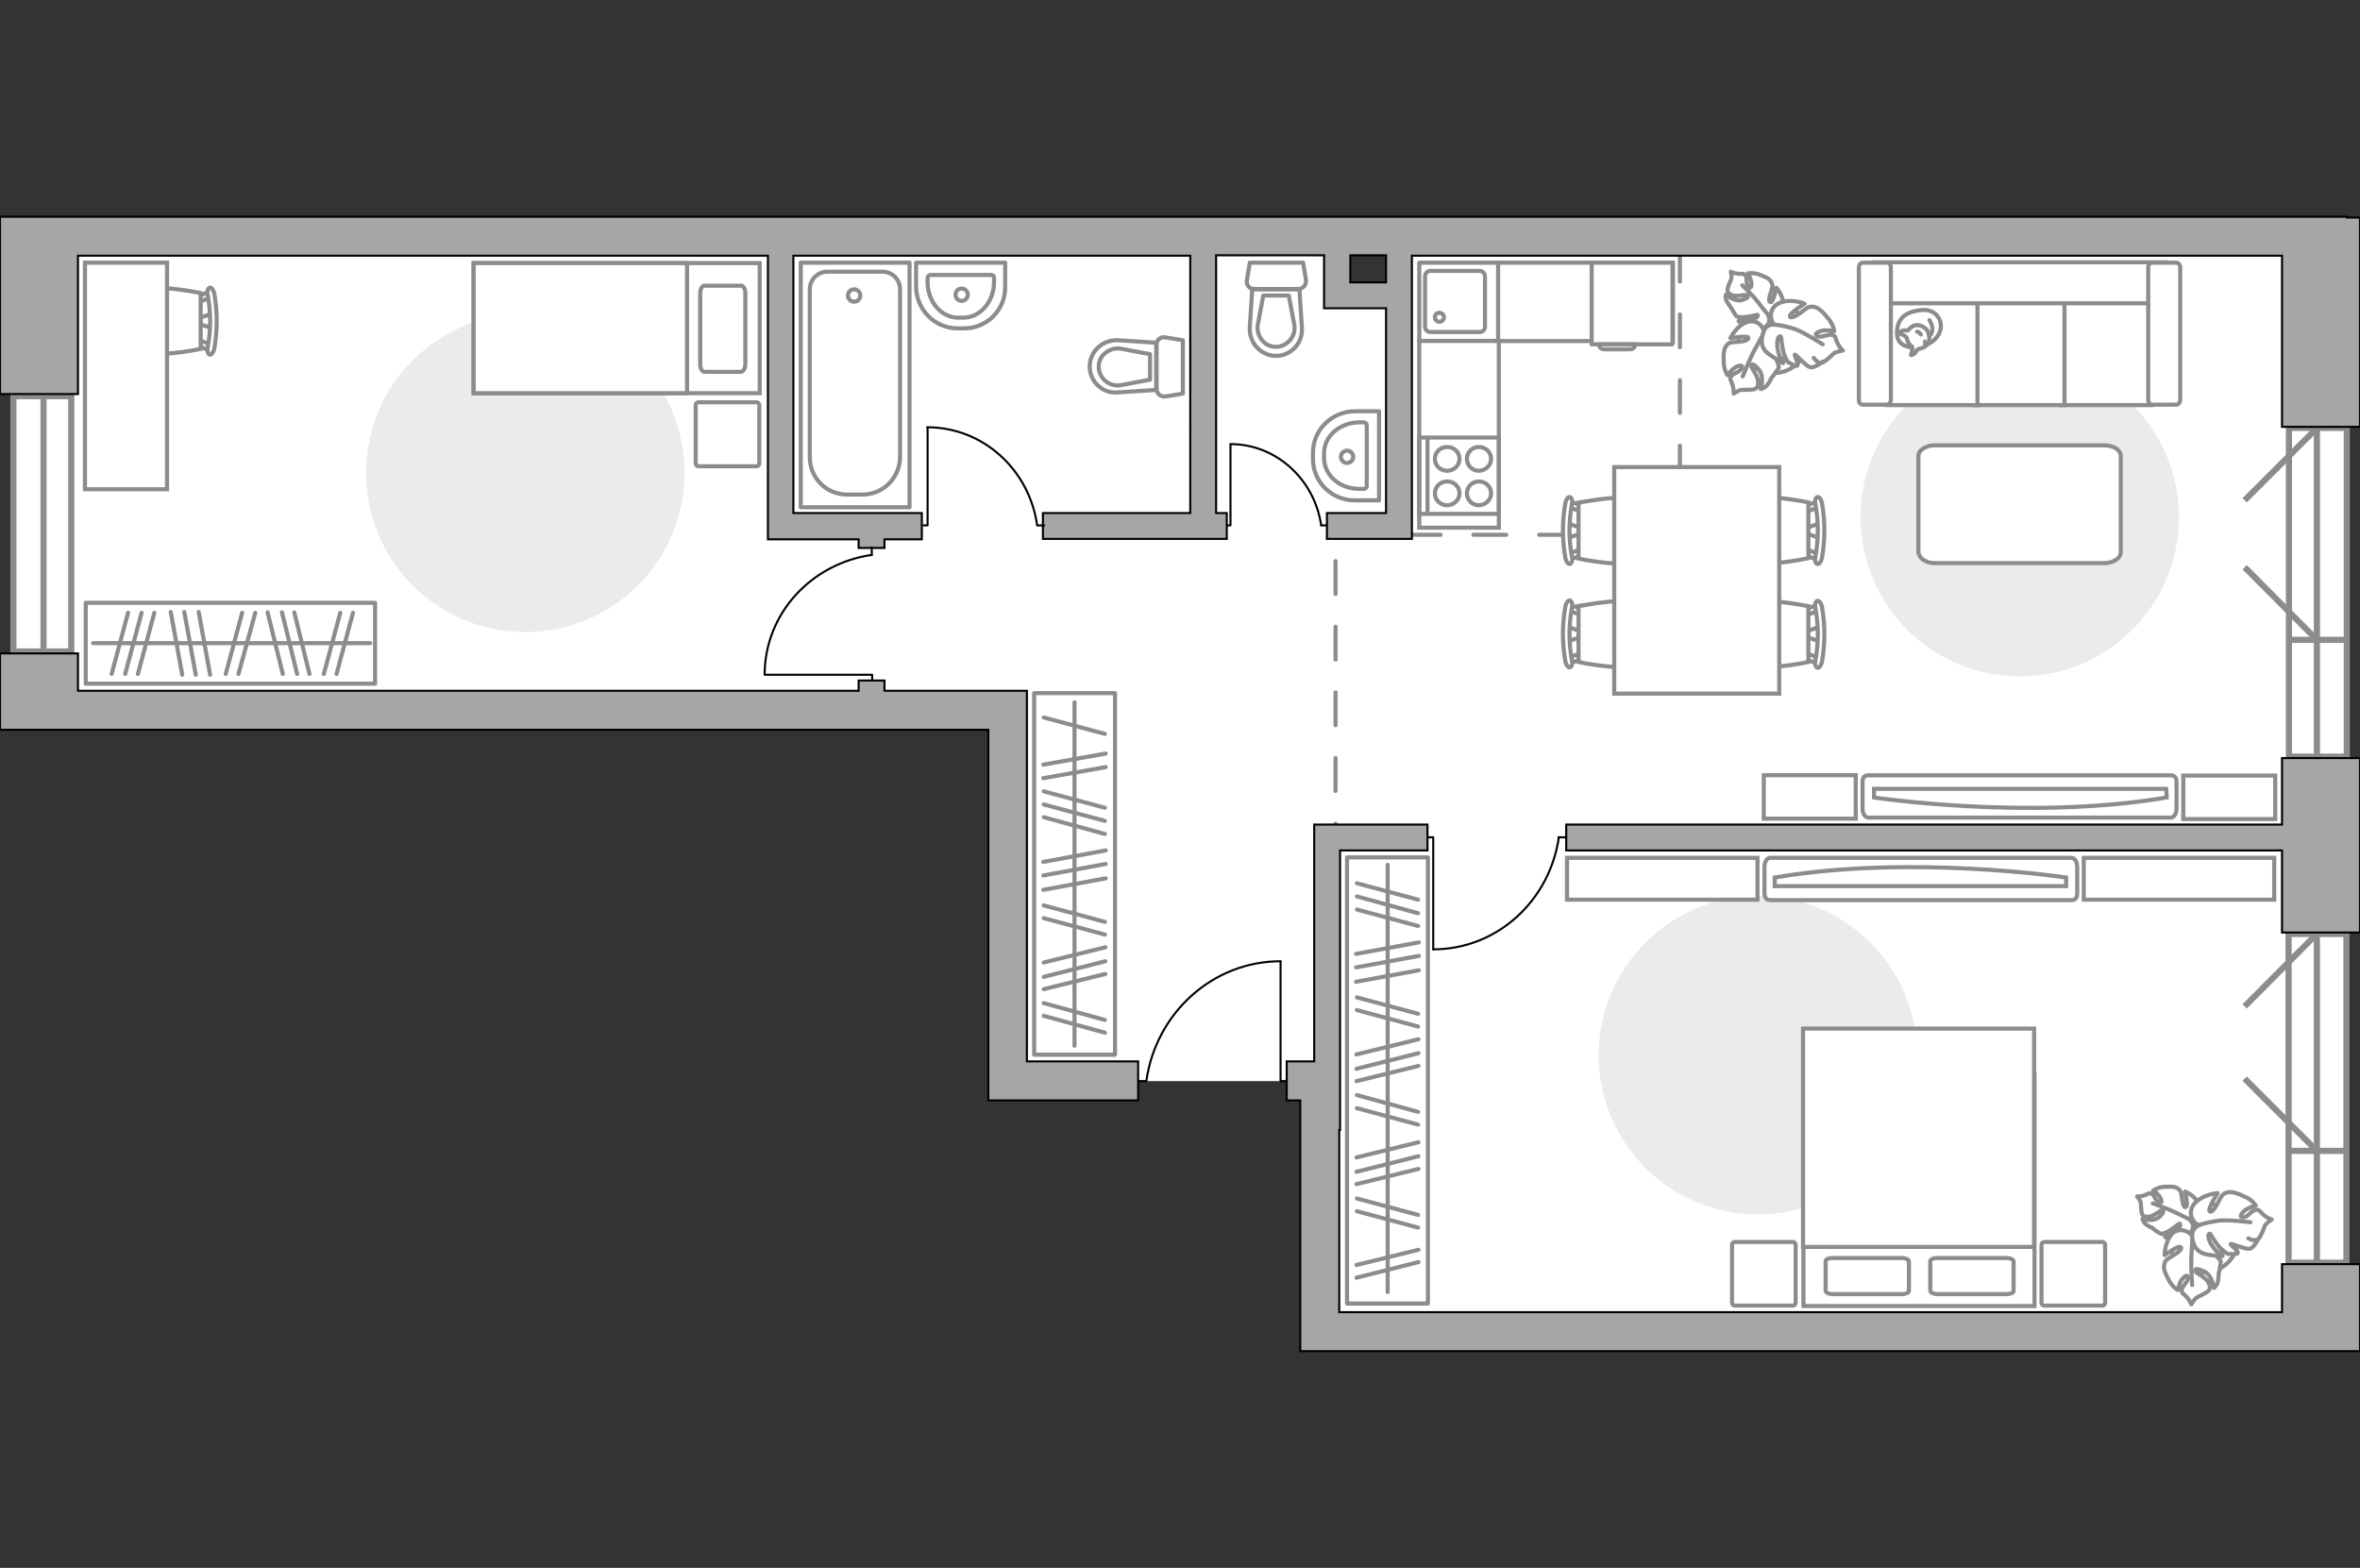<?xml version="1.0" encoding="utf-8"?>
<!-- Generator: Adobe Illustrator 24.1.2, SVG Export Plug-In . SVG Version: 6.00 Build 0)  -->
<svg version="1.1" xmlns="http://www.w3.org/2000/svg" xmlns:xlink="http://www.w3.org/1999/xlink" x="0px" y="0px"
	 viewBox="0 0 575 382" style="enable-background:new 0 0 575 382;" xml:space="preserve">
<rect x="0" y="0" width="575" height="382" fill="#333333" stroke="none"/>
<style type="text/css">
	.st0{fill:#FFFFFF;}
	.st1{fill:#FFFFFF;stroke:#8C8C8C;stroke-width:1.5;stroke-linecap:round;stroke-miterlimit:10;}
	.st2{fill:#FFFFFF;stroke:#8C8C8C;stroke-width:1.5;stroke-miterlimit:10;}
	.st3{fill:none;stroke:#8C8C8C;stroke-linecap:round;stroke-linejoin:round;stroke-miterlimit:10;stroke-dasharray:8;}
	.st4{fill:none;stroke:#8C8C8C;stroke-linecap:round;stroke-linejoin:round;stroke-miterlimit:10;}
	.st5{fill:#FFFFFF;stroke:#8C8C8C;stroke-miterlimit:10;}
	.st6{fill:none;stroke:#000000;stroke-width:0.5;stroke-linecap:round;stroke-linejoin:round;stroke-miterlimit:10;}
	.st7{fill:#A6A6A6;stroke:#000000;stroke-width:0.5;stroke-miterlimit:10;}
	.st8{fill:#EBEBEB;}
	.st9{fill:#FFFFFF;stroke:#8C8C8C;stroke-linecap:round;stroke-linejoin:round;stroke-miterlimit:10;}
</style>
<g id="bg_1_">
	<polyline class="st0" points="565.5,325.4 565.5,57.5 339.8,57.5 339.8,72.8 326.7,72.8 326.7,57.5 9.5,57.5 9.5,173 246.7,173 
		246.7,263.4 321.6,263.4 321.6,326.4 565.5,325.4 	"/>
</g>
<g id="windows_1_">
	<g>
		
			<rect x="524.6" y="137.3" transform="matrix(6.123234e-17 -1 1 6.123234e-17 420.385 708.956)" class="st1" width="80.1" height="14.1"/>
		<line class="st2" x1="564.5" y1="184.3" x2="564.5" y2="104.3"/>
	</g>
	<g>
		
			<rect x="524.6" y="260.5" transform="matrix(6.123234e-17 -1 1 6.123234e-17 297.096 832.245)" class="st1" width="80.1" height="14.1"/>
		<line class="st2" x1="564.5" y1="307.6" x2="564.5" y2="227.5"/>
	</g>
	<g>
		
			<rect x="-20.7" y="120.6" transform="matrix(-1.836970e-16 1 -1 -1.836970e-16 137.967 117.226)" class="st1" width="62.2" height="14.1"/>
		<line class="st2" x1="10.6" y1="96.5" x2="10.6" y2="158.7"/>
	</g>
	<line class="st2" x1="564.5" y1="104.3" x2="546.9" y2="121.9"/>
	<line class="st2" x1="564.5" y1="155.9" x2="546.9" y2="138.2"/>
	<line class="st2" x1="564.5" y1="227.5" x2="546.9" y2="245.2"/>
	<line class="st2" x1="564.5" y1="280.4" x2="546.9" y2="262.8"/>
	<line class="st2" x1="557.6" y1="155.9" x2="571.6" y2="155.9"/>
	<line class="st2" x1="557.8" y1="280.4" x2="571.6" y2="280.4"/>
</g>
<g id="plan">
	<polyline class="st3" points="409.3,60.6 409.3,130.3 325.4,130.3 325.4,204 	"/>
	<g>
		<circle class="st4" cx="208.1" cy="72" r="1.5"/>
		<g>
			<path id="Vector_135_8_" class="st4" d="M195.1,123.5V64h26.5v59.6H195.1z"/>
			<path id="Vector_136_8_" class="st4" d="M210.1,120.5h-3.6c-5.3,0-9.2-4.1-9.2-9.2V70.5c0-2.4,1.9-4.3,4.3-4.3H215
				c2.4,0,4.3,1.9,4.3,4.3v40.7C219.3,116.4,215.2,120.5,210.1,120.5z"/>
		</g>
	</g>
	<g>
		<path id="Vector_133_10_" class="st4" d="M234.7,77.4h-1.2c-4.2,0-7.5-3.9-7.5-8.7v-0.9c0-0.4,0.3-0.8,0.6-0.8h15
			c0.4,0,0.6,0.3,0.6,0.8v0.9C242.2,73.5,238.8,77.4,234.7,77.4z"/>
		<path id="Vector_134_10_" class="st4" d="M234.9,80h-1.6c-5.6,0-10.1-4.6-10.1-10.3V64h21.7v5.8C245,75.5,240.5,80,234.9,80z"/>
		<circle class="st4" cx="234.3" cy="71.8" r="1.5"/>
	</g>
	<g>
		<path id="Vector_133_17_" class="st4" d="M322.6,111.6v-1.2c0-4.2,3.9-7.5,8.7-7.5h0.9c0.4,0,0.8,0.3,0.8,0.6v15
			c0,0.4-0.3,0.6-0.8,0.6h-0.9C326.5,119.2,322.6,115.8,322.6,111.6z"/>
		<path id="Vector_134_17_" class="st4" d="M319.9,111.9v-1.6c0-5.6,4.6-10.1,10.3-10.1h5.8v21.7h-5.8
			C324.5,122,319.9,117.4,319.9,111.9z"/>
		<circle class="st4" cx="328.2" cy="111.3" r="1.5"/>
	</g>
	<g>
		<path id="wc_9_" class="st5" d="M315.3,79.4"/>
		<g id="Group_26_9_">
			<path id="Vector_130_9_" class="st4" d="M316.4,70.4h-10.9c-1.1,0-1.9-1-1.7-2.1l0.7-4.3h13l0.7,4.3
				C318.3,69.4,317.4,70.4,316.4,70.4z"/>
			<path id="Vector_131_9_" class="st4" d="M310.9,86.7c-3.7,0-6.6-3.2-6.4-6.9l0.6-9.3h11.5l0.6,9.3
				C317.5,83.5,314.6,86.7,310.9,86.7z"/>
			<path id="Vector_132_9_" class="st4" d="M307.8,72l-1.4,7.4c-0.1,1.3,0.3,2.6,1.2,3.6c0.8,1,2,1.5,3.3,1.5s2.4-0.6,3.3-1.5
				c0.9-1,1.3-2.2,1.2-3.6L314,72H307.8z"/>
		</g>
	</g>
	<g>
		<path id="wc_10_" class="st5" d="M272.8,93.8"/>
		<g id="Group_26_10_">
			<path id="Vector_130_10_" class="st4" d="M281.8,94.8V83.9c0-1.1,1-1.9,2.1-1.7l4.3,0.7v13l-4.3,0.7
				C282.8,96.7,281.8,95.9,281.8,94.8z"/>
			<path id="Vector_131_10_" class="st4" d="M265.5,89.3c0-3.7,3.2-6.6,6.9-6.4l9.3,0.6v11.5l-9.3,0.6C268.7,96,265.5,93,265.5,89.3
				z"/>
			<path id="Vector_132_10_" class="st4" d="M280.2,86.3l-7.4-1.4c-1.3-0.1-2.6,0.3-3.6,1.2c-1,0.8-1.5,2-1.5,3.3s0.6,2.4,1.5,3.3
				c1,0.9,2.2,1.3,3.6,1.2l7.4-1.4V86.3z"/>
		</g>
	</g>
	<g>
		<g id="Group_27_8_">
			<path id="Vector_140_8_" class="st4" d="M365.2,83.1V64h-19.4v19.1H365.2z"/>
		</g>
		<path id="Vector_141_8_" class="st4" d="M347.2,67.3v12.3c0,0.7,0.6,1.3,1.3,1.3h12c0.8,0,1.3-0.6,1.3-1.3V67.3
			c0-0.7-0.6-1.3-1.3-1.3h-12C347.8,66,347.2,66.6,347.2,67.3z"/>
		<path id="Vector_139_8_" class="st4" d="M351.8,77.3c0,0.6-0.5,1.1-1.1,1.1c-0.6,0-1.1-0.5-1.1-1.1c0-0.6,0.5-1.1,1.1-1.1
			C351.4,76.3,351.8,76.7,351.8,77.3z"/>
	</g>
	<g id="Group_34_29_">
		<path id="Vector_158_29_" class="st6" d="M312,234.3v29.1h1.2"/>
		<path id="Vector_159_29_" class="st6" d="M277.3,263.4h2"/>
		<path id="Vector_160_29_" class="st6" d="M279.3,263.4c2.3-16.5,16.1-29.2,32.7-29.2"/>
	</g>
	<g>
		<polygon class="st7" points="556,200.9 381.6,200.9 381.6,207.2 556,207.2 556,227.2 575,227.2 575,184.7 556,184.7 		"/>
		<polygon class="st7" points="556,319.7 326.3,319.7 326.3,275.3 326.5,275.3 326.5,207.2 347.8,207.2 347.8,200.9 320.2,200.9 
			320.2,258.6 313.5,258.6 313.5,268.1 316.8,268.1 316.8,319.7 316.8,322.4 316.8,329.2 326.3,329.2 345.7,329.2 556,329.2 
			562.5,329.2 575,329.2 575,308 556,308 		"/>
		<polygon class="st7" points="250.2,168.3 215.5,168.3 215.5,165.8 209.2,165.8 209.2,168.3 19,168.3 19,159.2 0,159.2 0,177.8 
			14.6,177.8 19,177.8 240.8,177.8 240.8,268.1 245.5,268.1 250.2,268.1 277.3,268.1 277.3,258.6 250.2,258.6 		"/>
		<path class="st7" d="M571.8,52.9v-0.1H19h-4.4H0V96h19V62.3h168.1v69.1h22.1v2.1h6.3v-2.1h9.1V125h-31.3V62.3h69.5h6.7h6.3h14.2
			v6.6v1.5v4.9v2.2V125h-35.9v6.3h39.9h2.3h2.6V125h-2.6V75.2v-4.9v-1.5v-6.6h26.3v12.9h2.8h3.6h8.7V125h-14.4v6.3h20.7V62.3h212
			v41.7h19v-51H571.8z M337.7,68.8H329v-6.6h8.7V68.8z"/>
	</g>
</g>
<g id="furniture_1_">
	<g id="Group_34_4_">
		<path id="Vector_158_4_" class="st6" d="M349.2,231.3V204H348"/>
		<path id="Vector_159_4_" class="st6" d="M381.6,204h-1.9"/>
		<path id="Vector_160_4_" class="st6" d="M379.8,204c-2.2,15.4-15,27.3-30.6,27.3"/>
	</g>
	<g id="Group_34_3_">
		<path id="Vector_158_3_" class="st6" d="M299.8,108.3V128h-0.8"/>
		<path id="Vector_159_3_" class="st6" d="M323.2,128h-1.3"/>
		<path id="Vector_160_3_" class="st6" d="M321.9,128c-1.6-11.1-10.9-19.8-22.1-19.8"/>
	</g>
	<g id="Group_34_2_">
		<path id="Vector_158_2_" class="st6" d="M226,104.2V128h-1"/>
		<path id="Vector_159_2_" class="st6" d="M254.4,128h-1.6"/>
		<path id="Vector_160_2_" class="st6" d="M252.7,128c-1.9-13.5-13.1-23.9-26.8-23.9"/>
	</g>
	<g id="Group_34_1_">
		<path id="Vector_158_1_" class="st6" d="M186.5,164.4h26v1.1"/>
		<path id="Vector_159_1_" class="st6" d="M212.4,133.4v1.8"/>
		<path id="Vector_160_1_" class="st6" d="M212.4,135.2c-14.7,2.1-26.1,14.3-26.1,29.2"/>
	</g>
	<path id="Vector_3_" class="st8" d="M453.3,126c0,21.4,17.4,38.8,38.8,38.8s38.8-17.4,38.8-38.8s-17.4-38.8-38.8-38.8
		S453.3,104.6,453.3,126z"/>
	<path id="Vector_84_1_" class="st9" d="M471.4,137.2h41.3c2.2,0,4-1.2,4-2.6v-23.5c0-1.5-1.8-2.6-4-2.6h-41.3c-2.2,0-4,1.2-4,2.6
		v23.5C467.6,136,469.2,137.2,471.4,137.2z"/>
	<g>
		<path id="Vector_90_2_" class="st5" d="M455.2,199.2c-0.7,0-1.4-0.9-1.4-2.2v-6.5c0-1.2,0.6-1.6,1.4-1.6h73.7
			c0.7,0,1.4,0.4,1.4,1.6v6.5c0,1.2-0.6,2.2-1.4,2.2H455.2z"/>
		<path id="Vector_91_2_" class="st5" d="M527.8,192.2h-71.2l0,2.1c0,0,37.8,5.7,71.3,0L527.8,192.2z"/>
	</g>
	<g>
		<path id="Vector_54_1_" class="st5" d="M524.2,64h-22v34.7h22V64z"/>
		<path id="Vector_55_1_" class="st5" d="M503,64h-22v34.7h22V64z"/>
		<path id="Vector_56_1_" class="st5" d="M481.8,64h-22v34.7h22V64z"/>
		<path id="Vector_57_1_" class="st5" d="M525.4,73.9l2.1-10h-70.7v10H525.4z"/>
		<path id="Vector_58_1_" class="st5" d="M523.4,65.2v32.2c0,0.7,0.4,1.2,1,1.2h5.8c0.5,0,1-0.5,1-1.2V65.2c0-0.7-0.4-1.2-1-1.2
			h-5.8C523.8,64,523.4,64.5,523.4,65.2z"/>
		<path id="Vector_59_1_" class="st5" d="M452.9,65.2v32.2c0,0.7,0.4,1.2,1,1.2h5.8c0.5,0,1-0.5,1-1.2V65.2c0-0.7-0.4-1.2-1-1.2
			h-5.8C453.3,64,452.9,64.5,452.9,65.2z"/>
		<g>
			<path class="st9" d="M466,84.6c0,0-3.7,0.1-3.8-3.2c-0.1-3.4,1.6-5.3,5.5-5.8c3.8-0.6,5.6,2.2,5.1,4.7
				C472.1,82.9,469.6,84.6,466,84.6z"/>
			<path class="st9" d="M464.5,82.2c0,0-0.4-0.5-1.1-0.7s-0.6-0.4-0.6-0.4s0.6-0.8,1.6-0.6c0.5,0.1,0.5,0,0.5,0s0.7-1.1,2-1.3
				c1.3-0.1,2.7,1,2.9,1.8c0.3,0.8,0.4,2,0,2.7c-0.5,0.7-1.5,1.2-2.2,1.3c-0.7,0.1-0.8,1.1-1.4,1.3c-0.6,0.3-0.6,0.2-0.6,0.2
				s0.5-1.7,0.3-2C465.9,84.3,465.1,84.5,464.5,82.2z"/>
			<path class="st9" d="M468,81.5c0,0-0.2-0.5-0.9-0.7"/>
			<path class="st9" d="M469,83.2c0,0,0.2,0.5,0,1"/>
			<path class="st4" d="M470.1,81.8c0,0,0.6-0.2,0.7-1.5c0.1-1.1-0.7-2.3-0.7-2.3"/>
		</g>
	</g>
	
		<rect x="332.7" y="96.1" transform="matrix(-1.836970e-16 1 -1 -1.836970e-16 461.287 -249.638)" class="st5" width="45.5" height="19.4"/>
	
		<rect x="376.8" y="52.2" transform="matrix(-1.836970e-16 1 -1 -1.836970e-16 459.807 -312.8)" class="st5" width="19.1" height="42.6"/>
	<g>
		<path id="Vector_8_1_" class="st5" d="M388,83.9h19.4c0.1,0,0.1-0.1,0.1-0.1V64h-19.7v19.8C387.9,83.8,387.9,83.9,388,83.9z"/>
		<path id="Vector_9_1_" class="st5" d="M398.4,83.9h-8.8c0,0.7,0.5,1.2,1.2,1.2h6.4C397.9,85.1,398.4,84.6,398.4,83.9z"/>
	</g>
	<g>
		<path id="Vector_142_1_" class="st4" d="M365.2,125.2v-18.6h-19.4v18.6H365.2z"/>
		<g id="Group_28_1_">
			<g id="Group_29_1_">
				<path id="Vector_143_1_" class="st4" d="M357.4,111.8c0,1.6,1.3,2.9,2.9,2.9c1.6,0,3-1.3,3-2.9c0-1.6-1.3-2.9-3-2.9
					C358.7,108.9,357.4,110.2,357.4,111.8z"/>
				<path id="Vector_144_1_" class="st4" d="M349.6,111.8c0,1.6,1.3,2.9,3,2.9c1.6,0,3-1.3,3-2.9c0-1.6-1.3-2.9-3-2.9
					C350.9,108.9,349.6,110.2,349.6,111.8z"/>
			</g>
			<g id="Group_30_1_">
				<path id="Vector_145_1_" class="st4" d="M357.4,120.2c0,1.6,1.3,2.9,2.9,2.9c1.6,0,3-1.3,3-2.9c0-1.6-1.3-2.9-3-2.9
					C358.7,117.3,357.4,118.6,357.4,120.2z"/>
				<path id="Vector_146_1_" class="st4" d="M349.6,120.2c0,1.6,1.3,2.9,3,2.9c1.6,0,3-1.3,3-2.9c0-1.6-1.3-2.9-3-2.9
					C350.9,117.3,349.6,118.6,349.6,120.2z"/>
			</g>
		</g>
		<path id="Vector_147_1_" class="st4" d="M347.8,106.7V125"/>
	</g>
	<g id="Group_2_5_">
		<g id="Group_3_5_">
			<path id="Vector_10_5_" class="st5" d="M443.4,156.3l-3.8-1.3v-1l3.8-1.3V156.3z"/>
		</g>
		<g id="Group_4_5_">
			<path id="Vector_11_5_" class="st5" d="M439.7,149.1c0-0.3,0.2-0.6,0.4-0.7l3.1-1.2c0.3-0.1,0.6,0.1,0.6,0.5
				c0.1,0.4-0.1,0.8-0.3,0.9l-3.1,1.2c-0.3,0.1-0.6-0.1-0.6-0.5C439.7,149.2,439.7,149.2,439.7,149.1z"/>
		</g>
		<g id="Group_5_5_">
			<path id="Vector_12_5_" class="st5" d="M439.7,159.9c0-0.1,0-0.1,0-0.2c0.1-0.4,0.3-0.6,0.6-0.5l3.1,1.2c0.3,0.1,0.5,0.5,0.3,0.9
				c-0.1,0.4-0.3,0.6-0.6,0.5l-3.1-1.2C439.9,160.5,439.7,160.2,439.7,159.9z"/>
		</g>
		<path id="Vector_13_5_" class="st5" d="M424.7,161.3c-2.4-2.4-2.4-11.2,0-13.6c2.8-2.8,15.9,0,15.9,0v13.6
			C440.6,161.3,427.5,164.1,424.7,161.3z"/>
		<path id="Vector_14_5_" class="st5" d="M442.3,161c0.8-4.3,0.8-8.7,0-12.9c-0.2-0.9,0.1-1.6,0.5-1.7c0.4-0.1,0.9,0.5,1.1,1.4
			c0.8,4.4,0.8,9,0,13.5c-0.2,0.9-0.7,1.5-1.1,1.4C442.4,162.6,442.1,161.8,442.3,161z"/>
	</g>
	<g id="Group_2_4_">
		<g id="Group_3_4_">
			<path id="Vector_10_4_" class="st5" d="M443.4,131.1l-3.8-1.3v-1l3.8-1.3V131.1z"/>
		</g>
		<g id="Group_4_4_">
			<path id="Vector_11_4_" class="st5" d="M439.7,123.9c0-0.3,0.2-0.6,0.4-0.7l3.1-1.2c0.3-0.1,0.6,0.1,0.6,0.5
				c0.1,0.4-0.1,0.8-0.3,0.9l-3.1,1.2c-0.3,0.1-0.6-0.1-0.6-0.5C439.7,124,439.7,124,439.7,123.9z"/>
		</g>
		<g id="Group_5_4_">
			<path id="Vector_12_4_" class="st5" d="M439.7,134.6c0-0.1,0-0.1,0-0.2c0.1-0.4,0.3-0.6,0.6-0.5l3.1,1.2c0.3,0.1,0.5,0.5,0.3,0.9
				c-0.1,0.4-0.3,0.6-0.6,0.5l-3.1-1.2C439.9,135.3,439.7,135,439.7,134.6z"/>
		</g>
		<path id="Vector_13_4_" class="st5" d="M424.7,136c-2.4-2.4-2.4-11.2,0-13.6c2.8-2.8,15.9,0,15.9,0V136
			C440.6,136,427.5,138.9,424.7,136z"/>
		<path id="Vector_14_4_" class="st5" d="M442.3,135.7c0.8-4.3,0.8-8.7,0-12.9c-0.2-0.9,0.1-1.6,0.5-1.7c0.4-0.1,0.9,0.5,1.1,1.4
			c0.8,4.4,0.8,9,0,13.5c-0.2,0.9-0.7,1.5-1.1,1.4C442.4,137.4,442.1,136.6,442.3,135.7z"/>
	</g>
	<g id="Group_2_3_">
		<g id="Group_3_3_">
			<path id="Vector_10_3_" class="st5" d="M381.9,127.5l3.8,1.3v1l-3.8,1.3V127.5z"/>
		</g>
		<g id="Group_4_3_">
			<path id="Vector_11_3_" class="st5" d="M385.6,134.6c0,0.3-0.2,0.6-0.4,0.7l-3.1,1.2c-0.3,0.1-0.6-0.1-0.6-0.5
				c-0.1-0.4,0.1-0.8,0.3-0.9l3.1-1.2c0.3-0.1,0.6,0.1,0.6,0.5C385.6,134.5,385.6,134.6,385.6,134.6z"/>
		</g>
		<g id="Group_5_3_">
			<path id="Vector_12_3_" class="st5" d="M385.6,123.9c0,0.1,0,0.1,0,0.2c-0.1,0.4-0.3,0.6-0.6,0.5l-3.1-1.2
				c-0.3-0.1-0.5-0.5-0.3-0.9c0.1-0.4,0.3-0.6,0.6-0.5l3.1,1.2C385.4,123.2,385.6,123.5,385.6,123.9z"/>
		</g>
		<path id="Vector_13_3_" class="st5" d="M400.5,122.5c2.4,2.4,2.4,11.2,0,13.6c-2.8,2.8-15.9,0-15.9,0v-13.6
			C384.7,122.5,397.7,119.7,400.5,122.5z"/>
		<path id="Vector_14_3_" class="st5" d="M383,122.8c-0.8,4.3-0.8,8.7,0,12.9c0.2,0.9-0.1,1.6-0.5,1.7c-0.4,0.1-0.9-0.5-1.1-1.4
			c-0.8-4.4-0.8-9,0-13.5c0.2-0.9,0.7-1.5,1.1-1.4C382.9,121.2,383.2,122,383,122.8z"/>
	</g>
	<g id="Group_2_2_">
		<g id="Group_3_2_">
			<path id="Vector_10_2_" class="st5" d="M381.9,152.7l3.8,1.3v1l-3.8,1.3V152.7z"/>
		</g>
		<g id="Group_4_2_">
			<path id="Vector_11_2_" class="st5" d="M385.6,159.9c0,0.3-0.2,0.6-0.4,0.7l-3.1,1.2c-0.3,0.1-0.6-0.1-0.6-0.5
				c-0.1-0.4,0.1-0.8,0.3-0.9l3.1-1.2c0.3-0.1,0.6,0.1,0.6,0.5C385.6,159.8,385.6,159.8,385.6,159.9z"/>
		</g>
		<g id="Group_5_2_">
			<path id="Vector_12_2_" class="st5" d="M385.6,149.1c0,0.1,0,0.1,0,0.2c-0.1,0.4-0.3,0.6-0.6,0.5l-3.1-1.2
				c-0.3-0.1-0.5-0.5-0.3-0.9c0.1-0.4,0.3-0.6,0.6-0.5l3.1,1.2C385.4,148.5,385.6,148.8,385.6,149.1z"/>
		</g>
		<path id="Vector_13_2_" class="st5" d="M400.5,147.7c2.4,2.4,2.4,11.2,0,13.6c-2.8,2.8-15.9,0-15.9,0v-13.6
			C384.7,147.7,397.7,144.9,400.5,147.7z"/>
		<path id="Vector_14_2_" class="st5" d="M383,148c-0.8,4.3-0.8,8.7,0,12.9c0.2,0.9-0.1,1.6-0.5,1.7c-0.4,0.1-0.9-0.5-1.1-1.4
			c-0.8-4.4-0.8-9,0-13.5c0.2-0.9,0.7-1.5,1.1-1.4C382.9,146.4,383.2,147.2,383,148z"/>
	</g>
	<path id="Vector_35_1_" class="st5" d="M433.5,113.8v55.2h-40.2v-44.6v-10.6H433.5z"/>
	<g>
		<path id="Vector_60_2_" class="st5" d="M428.1,74.9c-4.1,2.2-5.7,7.4-3.5,11.5c2.2,4.1,7.4,5.7,11.5,3.5c4.1-2.2,5.7-7.4,3.5-11.5
			C437.4,74.2,432.2,72.6,428.1,74.9z"/>
		<path class="st9" d="M430.9,77.1c0,0,0.7,1.3-0.6,2.4c-1.3,1.1-2.8,1.7-4.7,0.3c-1.9-1.4-2-1.6-2-1.6s2.5,0.1,3.7-0.5
			c1.2-0.5,1-1,0.9-1c-0.1,0-2.4,0.6-3.7,0.6c-1.2-0.1-1.4-0.2-1.4-0.2s-1.1-1.6-1.2-1.9c-0.1-0.3-0.9-1.2-1.3-2
			c-0.3-0.8-0.1-1.4-0.1-1.4s2.1,1.8,3.9,1.3c1.9-0.6,1.6-1,1.2-1.2c-0.4-0.2-2.2,0.4-3.3,0.1c-1.1-0.3-1.4-0.8-1.4-1.4
			s0.7-2.1,0.9-2.6c0.2-0.5-0.1-1.8-0.1-1.8s0.7,0.4,1.9,0.5c1.2,0.1,1.2-0.2,1.7,0.5c0.5,0.7,0,2,0.7,2.7c0.7,0.7,0.9-0.6,0.6-1.6
			c-0.3-1-0.7-1.7-0.7-1.7s1.2-0.2,2.5,0.2c1.3,0.5,2.7,1,3.1,1.8s0.5,0.9,0,2.5c-0.6,1.6-0.6,2.7,0,2.5c0.6-0.2,1.3-3.5,1.3-3.5
			s1.9,2.1,1.7,4.5C434.4,77.2,432,77.7,430.9,77.1z"/>
		<path class="st4" d="M424.5,69.5c0,0,2.8,2.7,3.9,4.2c0.7,0.9,2.1,2.7,2.7,3.4c0.8,1.1,1.3,2.3,1.5,3.6"/>
		<path class="st9" d="M429.8,81.3c0,0,1.1-1.4,2.9-0.5c1.7,0.9,3.1,2.2,2.5,4.9c-0.7,2.7-0.8,2.8-0.8,2.8s-1.1-2.7-2.2-3.8
			c-1.1-1.1-1.5-0.6-1.5-0.4c0,0.1,1.8,2.3,2.3,3.7c0.5,1.4,0.4,1.6,0.4,1.6s-1.2,1.9-1.5,2.1c-0.3,0.2-0.8,1.6-1.5,2.3
			c-0.7,0.7-1.4,0.8-1.4,0.8s1-3-0.5-4.8c-1.4-1.7-1.8-1.3-1.8-0.8c0,0.5,1.5,2.2,1.6,3.5c0.2,1.3-0.2,1.9-0.8,2.1
			C427,95,425,95,424.3,95c-0.6,0-1.9,0.9-1.9,0.9s0.1-0.9-0.3-2.2c-0.4-1.3-0.8-1.2-0.3-2c0.5-0.8,2.1-1,2.6-2c0.4-1-1-0.7-2,0.1
			c-0.9,0.7-1.5,1.6-1.5,1.6s-0.8-1.1-0.9-2.8c-0.1-1.6-0.1-3.4,0.5-4.2c0.6-0.8,0.8-1,2.7-1.1c2-0.1,3.1-0.6,2.7-1.1
			c-0.5-0.5-4.3,0.2-4.3,0.2s1.4-3,4-3.9C428.3,77.6,429.9,79.9,429.8,81.3z"/>
		<path class="st4" d="M424.6,91.7c0,0,1.7-4.2,2.7-6.1c0.7-1.2,1.9-3.5,2.4-4.4c0.7-1.4,1.9-2.5,3.2-3.2"/>
		<g>
			<path class="st9" d="M441.9,87.2c0.8,1.1,1.6,1.4,2.2,1.1c0.6-0.2,2.2-1.7,2.7-2.2c0.5-0.4,2.2-0.7,2.2-0.7s-0.8-0.6-1.4-2
				c-0.6-1.4-0.2-1.5-1.3-1.8c-1-0.3-2.4,0.8-3.5,0.3c-1.1-0.5,0.4-1.3,1.7-1.4c1.3-0.1,2.4,0.2,2.4,0.2s-0.2-1.5-1.3-2.9
				c-1.1-1.4-2.4-2.8-3.5-3c-1.1-0.2-1.3-0.2-3,1.1c-1.7,1.3-3,1.8-3,1.1c0-0.8,3.6-3,3.6-3s-3.3-1.4-6.1-0.2
				c-2.8,1.2-2.4,4.3-1.3,5.3c0,0-1.9-0.3-2.6,1.7c-0.7,2-0.9,4.1,1.6,5.7c2.5,1.7,2.7,1.7,2.7,1.7s-1.1-3-1-4.7
				c0.1-1.7,0.8-1.6,0.9-1.5c0.1,0.1,0.3,3.2,0.9,4.6c0.6,1.4,0.8,1.6,0.8,1.6s2,1.2,2.3,0.9c0.4-0.5-0.8-2.6-0.6-2.7
				c0.4,0,2.8,3,3.9,3.1c1.1,0.1,2.9-1.4,2.9-1.4"/>
			<path class="st4" d="M444.1,83.9c0,0-4.5-2.9-6.7-3.7c-1.4-0.5-3.5-1-5.1-1.1"/>
		</g>
	</g>
	<g>
		<path id="Vector_60_1_" class="st5" d="M530,296.5c-2.8,3.8-2,9.1,1.8,11.9c3.8,2.8,9.1,2,11.9-1.8c2.8-3.8,2-9.1-1.8-11.9
			C538.1,291.9,532.8,292.7,530,296.5z"/>
		<path class="st9" d="M533.6,297.3c0,0,1.2,0.9,0.5,2.4c-0.7,1.5-1.8,2.8-4.1,2.3c-2.3-0.5-2.5-0.6-2.5-0.6s2.3-1,3.2-2
			c0.9-1,0.4-1.3,0.3-1.3c-0.1,0-1.9,1.6-3.1,2.1c-1.1,0.5-1.4,0.4-1.4,0.4s-1.7-0.9-1.8-1.2c-0.2-0.2-1.4-0.7-2-1.2
			c-0.6-0.6-0.7-1.2-0.7-1.2s2.6,0.8,4.1-0.5c1.4-1.3,1-1.6,0.6-1.6c-0.4,0-1.8,1.3-2.9,1.5c-1.1,0.2-1.7-0.1-1.9-0.6
			c-0.2-0.5-0.3-2.2-0.3-2.7c0-0.5-0.9-1.6-0.9-1.6s0.8,0.1,1.9-0.3c1.1-0.4,1-0.7,1.7-0.3c0.7,0.4,0.9,1.8,1.8,2.1
			c0.9,0.3,0.5-0.9-0.1-1.7c-0.7-0.8-1.4-1.2-1.4-1.2s0.9-0.7,2.3-0.9c1.4-0.1,2.9-0.2,3.6,0.3s0.9,0.6,1.1,2.3
			c0.2,1.7,0.6,2.7,1.1,2.2c0.4-0.4-0.3-3.7-0.3-3.7s2.6,1.1,3.5,3.3C536.7,295.9,534.7,297.4,533.6,297.3z"/>
		<path class="st4" d="M524.5,293.2c0,0,3.7,1.3,5.3,2.1c1,0.5,3.1,1.5,3.9,1.9c1.2,0.6,2.2,1.5,2.9,2.7"/>
		<path class="st9" d="M534.3,301.5c0,0,0.4-1.7,2.4-1.7c1.9,0.1,3.8,0.6,4.3,3.3c0.6,2.7,0.5,2.9,0.5,2.9s-2.1-2-3.6-2.5
			c-1.5-0.5-1.6,0.1-1.5,0.2c0.1,0.1,2.6,1.3,3.6,2.3c1,1,1.1,1.3,1.1,1.3s-0.3,2.2-0.4,2.5c-0.2,0.3-0.1,1.8-0.4,2.7
			c-0.3,0.9-0.9,1.3-0.9,1.3s-0.4-3.2-2.5-4.1c-2-0.9-2.2-0.4-2,0.1c0.2,0.4,2.3,1.3,3,2.4c0.7,1.1,0.6,1.8,0.2,2.3
			c-0.4,0.4-2.2,1.3-2.8,1.6s-1.4,1.7-1.4,1.7s-0.3-0.9-1.2-1.9c-1-1-1.2-0.7-1.1-1.7c0.1-1,1.5-1.8,1.5-2.9
			c-0.1-1.1-1.2-0.1-1.8,0.9c-0.5,1.1-0.7,2.1-0.7,2.1s-1.2-0.7-2-2.1c-0.8-1.4-1.6-3-1.3-4c0.2-1,0.3-1.2,2-2.2
			c1.7-1,2.6-1.9,1.9-2.2c-0.6-0.3-3.8,2-3.8,2s0-3.3,1.9-5.3C531.3,298.8,533.8,300.2,534.3,301.5z"/>
		<path class="st4" d="M534.1,313.1c0,0-0.3-4.5-0.2-6.6c0.1-1.4,0.2-4,0.3-5c0.1-1.5,0.6-3,1.5-4.3"/>
		<g>
			<path class="st9" d="M547.8,301.7c1.2,0.7,2,0.5,2.5,0.1c0.5-0.5,1.3-2.5,1.5-3.1s1.7-1.6,1.7-1.6s-1-0.2-2.1-1.2
				c-1.1-1-0.9-1.3-1.9-1.1c-1.1,0.2-1.8,1.8-3,1.8c-1.2,0-0.2-1.3,0.9-2c1.1-0.6,2.2-0.9,2.2-0.9s-0.8-1.3-2.4-2
				c-1.6-0.8-3.4-1.5-4.4-1.2c-1.1,0.3-1.3,0.4-2.3,2.3c-0.9,1.9-1.9,2.9-2.2,2.2c-0.3-0.7,2-4.3,2-4.3s-3.5,0.2-5.6,2.5
				c-2,2.3-0.3,4.9,1.1,5.3c0,0-1.8,0.6-1.7,2.7c0.2,2.1,0.9,4,3.9,4.5c3,0.4,3.2,0.4,3.2,0.4s-2.3-2.2-2.9-3.8
				c-0.6-1.6,0-1.8,0.2-1.7c0.1,0.1,1.6,2.8,2.8,3.8c1.2,1,1.5,1.1,1.5,1.1s2.3,0.2,2.4-0.2c0.2-0.6-1.9-2-1.7-2.2
				c0.3-0.2,3.8,1.5,4.8,1.1c1-0.4,2-2.5,2-2.5"/>
			<path class="st4" d="M548.3,297.8c0,0-5.4-0.7-7.7-0.4c-1.5,0.2-3.6,0.6-5.1,1.2"/>
		</g>
	</g>
	
		<rect x="537.9" y="183" transform="matrix(-1.836970e-16 1 -1 -1.836970e-16 737.345 -348.944)" class="st5" width="10.6" height="22.4"/>
	
		<rect x="435.6" y="183" transform="matrix(-1.836970e-16 1 -1 -1.836970e-16 635.133 -246.732)" class="st5" width="10.6" height="22.4"/>
	<path id="Vector_2_" class="st8" d="M428.3,218.3c-21.4,0-38.8,17.4-38.8,38.8s17.4,38.8,38.8,38.8s38.8-17.4,38.8-38.8
		S449.7,218.3,428.3,218.3z"/>
	<g>
		<path id="Vector_98_1_" class="st5" d="M495.7,261.8h-56.3v56.4h56.3V261.8z"/>
		<path id="Vector_99_1_" class="st5" d="M439.3,250.6h56.3v53.2H446h-6.7v-7.2V250.6z"/>
		<path id="Vector_100_1_" class="st4" d="M472.1,315.3h16.7c1,0,1.8-0.3,1.8-0.8v-7.2c0-0.4-0.8-0.8-1.8-0.8h-16.7
			c-1,0-1.8,0.3-1.8,0.8v7.2C470.4,315,471.2,315.3,472.1,315.3z"/>
		<path id="Vector_101_1_" class="st4" d="M446.6,315.3h16.7c1,0,1.8-0.3,1.8-0.8v-7.2c0-0.4-0.8-0.8-1.8-0.8h-16.7
			c-1,0-1.8,0.3-1.8,0.8v7.2C444.9,315,445.6,315.3,446.6,315.3z"/>
	</g>
	<path id="Vector_5_3_" class="st9" d="M422,303.3v14.1c0,0.4,0.3,0.7,0.7,0.7h14.1c0.4,0,0.7-0.3,0.7-0.7v-14.1
		c0-0.4-0.3-0.7-0.7-0.7h-14.1C422.3,302.6,422,302.9,422,303.3z"/>
	<path id="Vector_5_2_" class="st9" d="M497.4,303.3v14.1c0,0.4,0.3,0.7,0.7,0.7h14.1c0.4,0,0.7-0.3,0.7-0.7v-14.1
		c0-0.4-0.3-0.7-0.7-0.7h-14.1C497.7,302.6,497.4,302.9,497.4,303.3z"/>
	<g>
		<path id="Vector_90_1_" class="st5" d="M504.7,209c0.7,0,1.4,0.9,1.4,2.2v6.5c0,1.2-0.6,1.6-1.4,1.6h-73.4c-0.7,0-1.4-0.4-1.4-1.6
			v-6.5c0-1.2,0.6-2.2,1.4-2.2H504.7z"/>
		<path id="Vector_91_1_" class="st5" d="M432.4,215.9h71l0-2.1c0,0-37.7-5.7-71,0L432.4,215.9z"/>
	</g>
	<path id="Vector_93_2_" class="st5" d="M507.7,219.2h46.4V209h-46.4V219.2z"/>
	<path id="Vector_93_1_" class="st5" d="M381.8,219.2h46.4V209h-46.4V219.2z"/>
	<path id="Vector_1_" class="st8" d="M128,154c21.4,0,38.8-17.4,38.8-38.8S149.4,76.4,128,76.4s-38.8,17.4-38.8,38.8
		S106.5,154,128,154z"/>
	<g>
		<path id="Vector_2_1_" class="st5" d="M115.4,64.1v31.7h69.7V64.1H115.4z"/>
		<path id="Vector_3_1_" class="st5" d="M115.4,95.8V64.1h52V92v3.8h-7.1H115.4z"/>
		<path id="Vector_4_1_" class="st4" d="M181.6,88.8V71.4c0-1-0.5-1.8-1-1.8h-9c-0.5,0-1,0.8-1,1.8v17.4c0,1,0.5,1.8,1,1.8h9
			C181.1,90.5,181.6,89.7,181.6,88.8z"/>
	</g>
	<path id="Vector_5_1_" class="st9" d="M170.2,113.6h14.1c0.4,0,0.7-0.3,0.7-0.7V98.7c0-0.4-0.3-0.7-0.7-0.7h-14.1
		c-0.4,0-0.7,0.3-0.7,0.7v14.1C169.5,113.3,169.8,113.6,170.2,113.6z"/>
	<g id="Group_2_1_">
		<g id="Group_3_1_">
			<path id="Vector_10_1_" class="st5" d="M51.7,80l-3.8-1.3v-1l3.8-1.3V80z"/>
		</g>
		<g id="Group_4_1_">
			<path id="Vector_11_1_" class="st5" d="M48,72.8c0-0.3,0.2-0.6,0.4-0.7l3.1-1.2c0.3-0.1,0.6,0.1,0.6,0.5c0.1,0.4-0.1,0.8-0.3,0.9
				l-3.1,1.2c-0.3,0.1-0.6-0.1-0.6-0.5C48,73,48,72.9,48,72.8z"/>
		</g>
		<g id="Group_5_1_">
			<path id="Vector_12_1_" class="st5" d="M48,83.6c0-0.1,0-0.1,0-0.2c0.1-0.4,0.3-0.6,0.6-0.5l3.1,1.2c0.3,0.1,0.5,0.5,0.3,0.9
				c-0.1,0.4-0.3,0.6-0.6,0.5l-3.1-1.2C48.2,84.2,48,83.9,48,83.6z"/>
		</g>
		<path id="Vector_13_1_" class="st5" d="M33,85c-2.4-2.4-2.4-11.2,0-13.6c2.8-2.8,15.9,0,15.9,0V85C48.9,85,35.8,87.8,33,85z"/>
		<path id="Vector_14_1_" class="st5" d="M50.6,84.7c0.8-4.3,0.8-8.7,0-12.9c-0.2-0.9,0.1-1.6,0.5-1.7c0.4-0.1,0.9,0.5,1.1,1.4
			c0.8,4.4,0.8,9,0,13.5c-0.2,0.9-0.7,1.5-1.1,1.4C50.7,86.3,50.4,85.5,50.6,84.7z"/>
	</g>
	<path id="Vector_36_1_" class="st5" d="M40.7,64v55.2H20.7V74.6V64H40.7z"/>
	
		<rect x="283.7" y="253.4" transform="matrix(6.123234e-17 -1 1 6.123234e-17 74.802 601.298)" class="st4" width="108.7" height="19.7"/>
	<line class="st4" x1="330.4" y1="239.2" x2="345.7" y2="236.4"/>
	<line class="st4" x1="330.4" y1="235.7" x2="345.7" y2="232.9"/>
	<line class="st4" x1="330.4" y1="232.4" x2="345.7" y2="229.6"/>
	<line class="st4" x1="330.6" y1="221.6" x2="345.5" y2="225.6"/>
	<line class="st4" x1="330.6" y1="218.4" x2="345.5" y2="222.5"/>
	<line class="st4" x1="330.6" y1="246.1" x2="345.5" y2="250.1"/>
	<line class="st4" x1="330.6" y1="243" x2="345.5" y2="247"/>
	<line class="st4" x1="330.6" y1="295.1" x2="345.5" y2="299.1"/>
	<line class="st4" x1="330.6" y1="292" x2="345.5" y2="296"/>
	<line class="st4" x1="330.6" y1="215.2" x2="345.5" y2="219.2"/>
	<line class="st4" x1="330.6" y1="270" x2="345.5" y2="274"/>
	<line class="st4" x1="330.6" y1="266.8" x2="345.5" y2="270.9"/>
	<line class="st4" x1="330.5" y1="263.4" x2="345.6" y2="259.7"/>
	<line class="st4" x1="330.5" y1="256.9" x2="345.6" y2="253.2"/>
	<line class="st4" x1="330.5" y1="260.4" x2="345.6" y2="256.6"/>
	<line class="st4" x1="330.5" y1="311.3" x2="345.6" y2="307.5"/>
	<line class="st4" x1="330.5" y1="308.2" x2="345.6" y2="304.5"/>
	<line class="st4" x1="330.5" y1="288.5" x2="345.6" y2="284.8"/>
	<line class="st4" x1="330.5" y1="282" x2="345.6" y2="278.3"/>
	<line class="st4" x1="330.5" y1="285.5" x2="345.6" y2="281.7"/>
	<line class="st4" x1="338.1" y1="314.8" x2="338.1" y2="210.7"/>
	
		<rect x="217.7" y="203.1" transform="matrix(6.123234e-17 -1 1 6.123234e-17 48.871 474.669)" class="st4" width="88.1" height="19.7"/>
	<line class="st4" x1="254.2" y1="216.8" x2="269.4" y2="214"/>
	<line class="st4" x1="254.2" y1="213.3" x2="269.4" y2="210.5"/>
	<line class="st4" x1="254.2" y1="210" x2="269.4" y2="207.2"/>
	<line class="st4" x1="254.2" y1="189.6" x2="269.4" y2="186.9"/>
	<line class="st4" x1="254.2" y1="186.3" x2="269.4" y2="183.6"/>
	<line class="st4" x1="254.3" y1="199.1" x2="269.2" y2="203.2"/>
	<line class="st4" x1="254.3" y1="174.8" x2="269.2" y2="178.8"/>
	<line class="st4" x1="254.3" y1="196" x2="269.2" y2="200"/>
	<line class="st4" x1="254.3" y1="223.7" x2="269.2" y2="227.7"/>
	<line class="st4" x1="254.3" y1="220.6" x2="269.2" y2="224.6"/>
	<line class="st4" x1="254.3" y1="192.8" x2="269.2" y2="196.8"/>
	<line class="st4" x1="254.3" y1="247.5" x2="269.2" y2="251.6"/>
	<line class="st4" x1="254.3" y1="244.4" x2="269.2" y2="248.5"/>
	<line class="st4" x1="254.3" y1="241" x2="269.3" y2="237.3"/>
	<line class="st4" x1="254.3" y1="234.5" x2="269.3" y2="230.8"/>
	<line class="st4" x1="254.3" y1="238" x2="269.3" y2="234.2"/>
	<line class="st4" x1="261.8" y1="254.8" x2="261.8" y2="171.1"/>
	
		<rect x="20.9" y="146.9" transform="matrix(-1 -1.224647e-16 1.224647e-16 -1 112.286 313.47)" class="st4" width="70.5" height="19.7"/>
	<line class="st4" x1="51.2" y1="164.4" x2="48.4" y2="149.1"/>
	<line class="st4" x1="47.7" y1="164.4" x2="44.9" y2="149.1"/>
	<line class="st4" x1="44.4" y1="164.4" x2="41.6" y2="149.1"/>
	<line class="st4" x1="33.6" y1="164.2" x2="37.6" y2="149.3"/>
	<line class="st4" x1="30.5" y1="164.2" x2="34.5" y2="149.3"/>
	<line class="st4" x1="58.1" y1="164.2" x2="62.2" y2="149.3"/>
	<line class="st4" x1="55" y1="164.2" x2="59" y2="149.3"/>
	<line class="st4" x1="27.2" y1="164.2" x2="31.2" y2="149.3"/>
	<line class="st4" x1="82" y1="164.2" x2="86" y2="149.3"/>
	<line class="st4" x1="78.9" y1="164.2" x2="82.9" y2="149.3"/>
	<line class="st4" x1="75.4" y1="164.2" x2="71.7" y2="149.2"/>
	<line class="st4" x1="68.9" y1="164.2" x2="65.2" y2="149.2"/>
	<line class="st4" x1="72.4" y1="164.2" x2="68.7" y2="149.2"/>
	<line class="st4" x1="90.2" y1="156.7" x2="22.7" y2="156.7"/>
</g>
<g id="points">
	<path id="bedroom_x5F_1" class="st7" d="M468.9,138.2"/>
	<path id="bedroom_x5F_2" class="st7" d="M441.2,267.6"/>
	<path id="bedroom_x5F_3" class="st7" d="M99.5,115.4"/>
	<path id="wc_x5F_bedroom" class="st7" d="M256.6,109.7"/>
	<path id="kitchen" class="st7" d="M377.7,104.3"/>
	<path id="hallway" class="st7" d="M288.2,182.3"/>
</g>
</svg>
